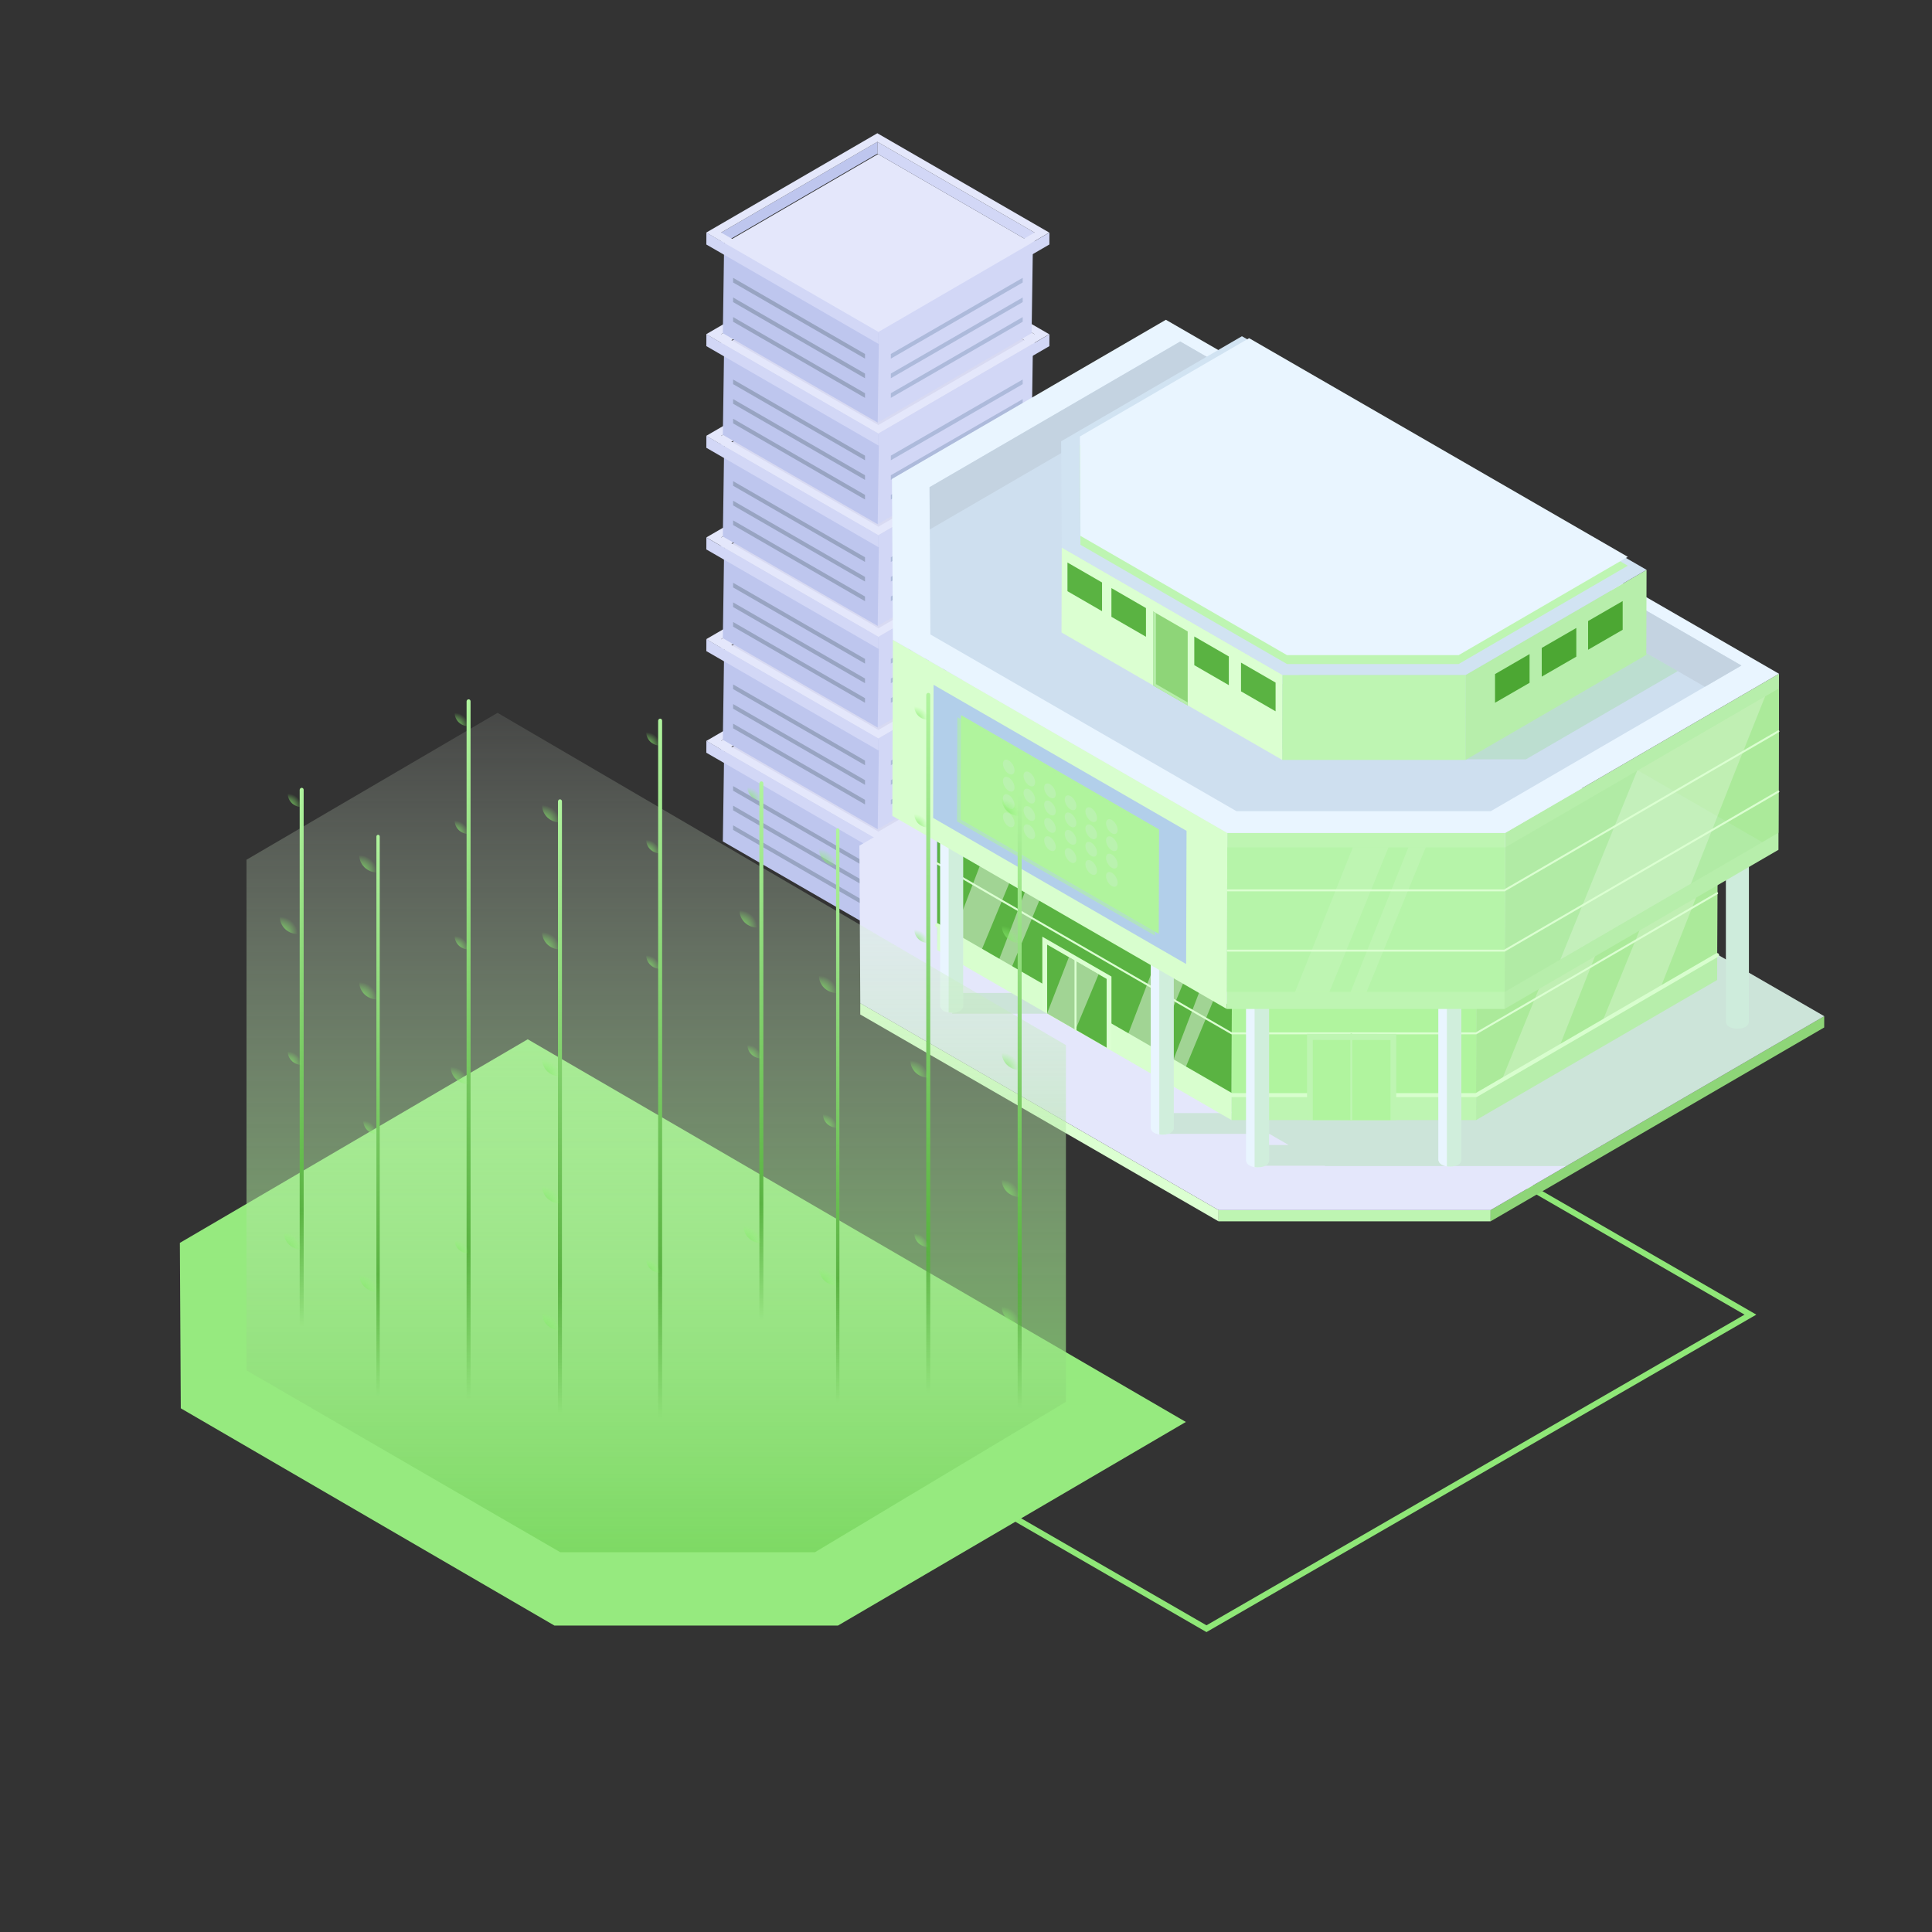 <svg width="290" height="290" viewBox="0 0 290 290" fill="none" xmlns="http://www.w3.org/2000/svg">
<rect x="0" y="0" width="290" height="290" fill="#333333" stroke="none"/>
<path d="M138.892 220.106L181.095 244.473L262.746 197.332L220.542 172.966" stroke="#8FE777" stroke-width="0.882"/>
<path d="M155.046 112.843L131.942 126.265L108.697 112.843L131.795 99.414L155.046 112.843Z" fill="#D8DAF2"/>
<path d="M155.044 112.843L154.848 126.302L131.75 139.725L131.94 126.265L155.044 112.843Z" fill="#D2D7F6"/>
<path d="M131.942 126.265L131.751 139.725L108.5 126.302L108.697 112.843L131.942 126.265Z" fill="#BEC6EE"/>
<path d="M155.298 111.199V112.987L131.69 99.362L131.697 97.568L155.298 111.199Z" fill="#E4E7FB"/>
<path d="M131.696 97.568L131.69 99.362L108.242 112.987L108.248 111.199L131.696 97.568Z" fill="#E4E7FB"/>
<path d="M131.69 96.289L157.49 111.198L131.856 126.125L106.024 111.216L131.69 96.289ZM131.85 124.829L155.297 111.204L131.696 97.573L108.242 111.198L131.85 124.829Z" fill="#E4E7FB"/>
<path d="M157.522 111.199L157.516 112.987L131.851 127.902L131.857 126.115L157.522 111.199Z" fill="#D2D7F6"/>
<path d="M131.856 126.115L131.85 127.902L106.024 112.987L106.031 111.199L131.856 126.115Z" fill="#D2D7F6"/>
<path d="M129.841 136.01L110.042 124.577V123.883L129.841 135.309V136.01Z" fill="#98A4C2"/>
<path d="M129.841 133.067L110.042 121.635V120.935L129.841 132.367V133.067Z" fill="#98A4C2"/>
<path d="M129.841 130.12L110.042 118.688V117.994L129.841 129.426V130.12Z" fill="#98A4C2"/>
<path d="M133.718 136.01L153.51 124.577V123.883L133.718 135.309V136.01Z" fill="#ADBADB"/>
<path d="M133.718 133.067L153.51 121.635V120.935L133.718 132.367V133.067Z" fill="#ADBADB"/>
<path d="M133.718 130.12L153.51 118.688V117.994L133.718 129.426V130.12Z" fill="#ADBADB"/>
<path d="M155.046 97.585L131.942 111.008L108.697 97.585L131.795 84.163L155.046 97.585Z" fill="#D8DAF2"/>
<path d="M155.044 97.585L154.848 111.044L131.75 124.473L131.94 111.008L155.044 97.585Z" fill="#D2D7F6"/>
<path d="M131.942 111.008L131.751 124.473L108.5 111.044L108.697 97.585L131.942 111.008Z" fill="#BEC6EE"/>
<path d="M155.298 95.94V97.733L131.69 84.102L131.697 82.314L155.298 95.94Z" fill="#E4E7FB"/>
<path d="M131.697 82.314L131.691 84.102L108.243 97.727L108.249 95.94L131.697 82.314Z" fill="#E4E7FB"/>
<path d="M131.69 81.029L157.491 95.939L131.831 110.854L106 95.945L131.69 81.029ZM131.85 109.57L155.298 95.945L131.696 82.313L108.242 95.939L131.85 109.57Z" fill="#E4E7FB"/>
<path d="M157.522 95.939L157.516 97.727L131.851 112.642L131.857 110.854L157.522 95.939Z" fill="#D2D7F6"/>
<path d="M131.856 110.854L131.85 112.642L106.024 97.733L106.031 95.939L131.856 110.854Z" fill="#D2D7F6"/>
<path d="M129.841 120.751L110.042 109.325V108.625L129.841 120.057V120.751Z" fill="#98A4C2"/>
<path d="M129.841 117.809L110.042 106.377V105.683L129.841 117.109V117.809Z" fill="#98A4C2"/>
<path d="M129.841 114.861L110.042 103.435V102.734L129.841 114.166V114.861Z" fill="#98A4C2"/>
<path d="M133.718 120.751L153.51 109.325V108.625L133.718 120.057V120.751Z" fill="#ADBADB"/>
<path d="M133.718 117.809L153.51 106.377V105.683L133.718 117.109V117.809Z" fill="#ADBADB"/>
<path d="M133.718 114.861L153.51 103.435V102.734L133.718 114.166V114.861Z" fill="#ADBADB"/>
<path d="M155.046 82.328L131.942 95.75L108.697 82.328L131.795 68.905L155.046 82.328Z" fill="#D8DAF2"/>
<path d="M155.044 82.327L154.848 95.787L131.75 109.215L131.94 95.75L155.044 82.327Z" fill="#D2D7F6"/>
<path d="M131.942 95.75L131.751 109.215L108.5 95.793L108.697 82.327L131.942 95.75Z" fill="#BEC6EE"/>
<path d="M155.298 80.68V82.474L131.69 68.843L131.697 67.055L155.298 80.68Z" fill="#E4E7FB"/>
<path d="M131.696 67.055L131.69 68.843L108.242 82.474L108.248 80.68L131.696 67.055Z" fill="#E4E7FB"/>
<path d="M131.69 65.771L157.49 80.686L131.856 95.595L106.024 80.668L131.69 65.771ZM131.85 94.311L155.297 80.668L131.696 67.036L108.242 80.668L131.85 94.293" fill="#E4E7FB"/>
<path d="M157.522 80.679L157.516 82.467L131.851 97.382L131.857 95.595L157.522 80.679Z" fill="#D2D7F6"/>
<path d="M131.856 95.595L131.85 97.382L106.024 82.473L106.031 80.679L131.856 95.595Z" fill="#D2D7F6"/>
<path d="M129.841 105.492L110.042 94.066V93.365L129.841 104.797V105.492Z" fill="#98A4C2"/>
<path d="M129.841 102.55L110.042 91.118V90.423L129.841 101.849V102.55Z" fill="#98A4C2"/>
<path d="M129.841 99.607L110.042 88.175V87.475L129.841 98.907V99.607Z" fill="#98A4C2"/>
<path d="M133.718 105.492L153.51 94.066V93.365L133.718 104.797V105.492Z" fill="#ADBADB"/>
<path d="M133.718 102.55L153.51 91.118V90.423L133.718 101.849V102.55Z" fill="#ADBADB"/>
<path d="M133.718 99.607L153.51 88.175V87.475L133.718 98.907V99.607Z" fill="#ADBADB"/>
<path d="M155.045 67.072L131.941 80.488L108.696 67.072L131.794 53.644L155.045 67.072Z" fill="#D8DAF2"/>
<path d="M155.044 67.073L154.848 80.532L131.75 93.954L131.94 80.489L155.044 67.073Z" fill="#D2D7F6"/>
<path d="M131.942 80.489L131.751 93.954L108.5 80.532L108.697 67.073L131.942 80.489Z" fill="#BEC6EE"/>
<path d="M155.298 65.421V67.215L131.69 53.59L131.697 51.796L155.298 65.421Z" fill="#E4E7FB"/>
<path d="M131.697 51.796L131.691 53.59L108.243 67.215L108.249 65.421L131.697 51.796Z" fill="#E4E7FB"/>
<path d="M131.69 50.512L157.491 65.427L131.831 80.342L106 65.427L131.69 50.512ZM131.85 79.058L155.298 65.427L131.696 51.796L108.242 65.421L131.85 79.052" fill="#E4E7FB"/>
<path d="M157.522 65.421L157.516 67.215L131.851 82.13L131.857 80.337L157.522 65.421Z" fill="#D2D7F6"/>
<path d="M131.856 80.337L131.85 82.13L106.024 67.215L106.031 65.421L131.856 80.337Z" fill="#D2D7F6"/>
<path d="M129.841 90.239L110.042 78.807V78.113L129.841 89.539V90.239Z" fill="#98A4C2"/>
<path d="M129.841 87.291L110.042 75.865V75.164L129.841 86.596V87.291Z" fill="#98A4C2"/>
<path d="M129.841 84.347L110.042 72.915V72.221L129.841 83.647V84.347Z" fill="#98A4C2"/>
<path d="M133.718 90.239L153.51 78.807V78.113L133.718 89.539V90.239Z" fill="#ADBADB"/>
<path d="M133.718 87.291L153.51 75.865V75.164L133.718 86.596V87.291Z" fill="#ADBADB"/>
<path d="M133.718 84.347L153.51 72.915V72.221L133.718 83.647V84.347Z" fill="#ADBADB"/>
<path d="M155.045 51.813L131.941 65.236L108.696 51.813L131.794 38.391L155.045 51.813Z" fill="#D8DAF2"/>
<path d="M155.044 51.813L154.848 65.272L131.75 78.695L131.94 65.235L155.044 51.813Z" fill="#D2D7F6"/>
<path d="M131.942 65.235L131.751 78.695L108.5 65.272L108.697 51.813L131.942 65.235Z" fill="#BEC6EE"/>
<path d="M155.298 50.168V51.956L131.69 38.331L131.697 36.537L155.298 50.168Z" fill="#E4E7FB"/>
<path d="M131.697 36.537L131.691 38.331L108.243 51.956L108.249 50.168L131.697 36.537Z" fill="#E4E7FB"/>
<path d="M131.69 35.259L157.491 50.168L131.831 65.083L106 50.168L131.69 35.259ZM131.85 63.799L155.298 50.168L131.696 36.543L108.242 50.168L131.85 63.799Z" fill="#E4E7FB"/>
<path d="M157.522 50.168L157.516 51.955L131.851 66.871L131.857 65.077L157.522 50.168Z" fill="#D2D7F6"/>
<path d="M131.856 65.077L131.85 66.871L106.024 51.955L106.031 50.168L131.856 65.077Z" fill="#D2D7F6"/>
<path d="M129.841 74.98L110.042 63.547V62.853L129.841 74.285V74.98Z" fill="#98A4C2"/>
<path d="M129.841 72.031L110.042 60.605V59.905L129.841 71.337V72.031Z" fill="#98A4C2"/>
<path d="M129.841 69.089L110.042 57.663V56.963L129.841 68.395V69.089Z" fill="#98A4C2"/>
<path d="M133.718 74.98L153.51 63.547V62.853L133.718 74.285V74.98Z" fill="#ADBADB"/>
<path d="M133.718 72.031L153.51 60.605V59.905L133.718 71.337V72.031Z" fill="#ADBADB"/>
<path d="M133.718 69.089L153.51 57.663V56.963L133.718 68.395V69.089Z" fill="#ADBADB"/>
<path d="M155.046 36.557L131.942 49.979L108.697 36.557L131.795 23.134L155.046 36.557Z" fill="#E4E7FB"/>
<path d="M155.044 36.556L154.848 50.016L131.75 63.438L131.94 49.979L155.044 36.556Z" fill="#D2D7F6"/>
<path d="M131.942 49.979L131.751 63.438L108.5 50.016L108.697 36.556L131.942 49.979Z" fill="#BEC6EE"/>
<path d="M155.299 34.909V36.702L131.691 23.071L131.698 21.283L155.299 34.909Z" fill="#D2D7F6"/>
<path d="M131.697 21.283L131.691 23.071L108.243 36.696L108.249 34.909L131.697 21.283Z" fill="#BEC6EE"/>
<path d="M131.691 20L157.492 34.909L131.832 49.824L106.001 34.915L131.691 20ZM131.851 48.54L155.299 34.909L131.697 21.284L108.243 34.909L131.851 48.54Z" fill="#E4E7FB"/>
<path d="M157.522 34.909L157.516 36.697L131.851 51.612L131.857 49.824L157.522 34.909Z" fill="#D2D7F6"/>
<path d="M131.857 49.824L131.851 51.612L106.025 36.703L106.032 34.909L131.857 49.824Z" fill="#D2D7F6"/>
<path d="M129.841 59.72L110.042 48.294V47.594L129.841 59.026V59.72Z" fill="#98A4C2"/>
<path d="M129.841 56.778L110.042 45.346V44.652L129.841 56.078V56.778Z" fill="#98A4C2"/>
<path d="M129.841 53.829L110.042 42.403V41.703L129.841 53.135V53.829Z" fill="#98A4C2"/>
<path d="M133.718 59.72L153.51 48.294V47.594L133.718 59.026V59.72Z" fill="#ADBADB"/>
<path d="M133.718 56.778L153.51 45.346V44.652L133.718 56.078V56.778Z" fill="#ADBADB"/>
<path d="M133.718 53.829L153.51 42.403V41.703L133.718 53.135V53.829Z" fill="#ADBADB"/>
<path d="M273.822 152.537L273.817 154.228L223.74 183.328L223.745 181.639L273.822 152.537Z" fill="#8ED578"/>
<path d="M182.917 181.639L182.912 183.328L129.127 152.277L129.132 150.586L182.917 181.639Z" fill="#DBFFD1"/>
<path d="M223.744 181.638L223.74 183.327C207.793 183.327 198.859 183.327 182.912 183.327L182.917 181.638C198.864 181.638 207.798 181.638 223.744 181.638Z" fill="#BEF5B2"/>
<path d="M273.821 152.536L223.744 181.638C207.798 181.638 198.864 181.638 182.917 181.638L129.132 150.586C129.081 141.348 129.051 136.174 129 126.937L179.077 97.835L273.821 152.536Z" fill="#E4E7FB"/>
<g style="mix-blend-mode:multiply" opacity="0.239">
<path d="M235.11 175.032C222.17 175.037 213.28 175.037 198.907 175.032L198.817 174.981H188.013V171.862H193.417L190.525 170.192H173.54V167.076H185.126L159.29 152.158H142.925V149.041H153.89L147.921 145.595C147.865 137.008 147.84 131.797 147.799 123.907L185.859 101.754L273.821 152.537L235.11 175.032Z" fill="#83D96B"/>
</g>
<path d="M140.722 125.598L140.673 142.615C140.62 134.317 140.6 129.665 140.554 121.359L140.603 104.342C140.649 112.645 140.669 117.297 140.722 125.598Z" fill="#B1C5DF"/>
<path d="M257.798 130.083L257.749 147.103L221.563 168.132L221.612 151.112L257.798 130.083Z" fill="#B7EEAB"/>
<path d="M184.916 151.114L184.867 168.132L140.674 142.615L140.723 125.598L184.916 151.114Z" fill="#D8FECE"/>
<path d="M221.612 151.112L221.563 168.131C207.234 168.134 199.195 168.134 184.866 168.131L184.915 151.114C199.244 151.116 207.281 151.116 221.612 151.112Z" fill="#BEF5B2"/>
<path d="M257.798 126.336L257.749 143.354L221.563 164.382L221.612 147.365L257.798 126.336Z" fill="#ABEA9A"/>
<g style="mix-blend-mode:overlay" opacity="0.251">
<path d="M249.237 148.301L240.514 153.371L249.572 131.118L257.797 126.336L257.795 126.566L249.237 148.301Z" fill="white"/>
</g>
<g style="mix-blend-mode:overlay" opacity="0.251">
<path d="M234.464 139.895L242.741 135.084L234.066 157.117L225.408 162.148L234.464 139.895Z" fill="white"/>
</g>
<path d="M184.916 147.365L184.867 164.384L140.674 138.868L140.723 121.851L184.916 147.365Z" fill="#5AB342"/>
<g style="mix-blend-mode:overlay" opacity="0.431">
<path d="M148.468 126.322L152.995 128.937L147.3 142.694L143.13 140.286L148.468 126.322Z" fill="white"/>
</g>
<g style="mix-blend-mode:overlay" opacity="0.431">
<path d="M151.816 145.302L149.902 144.198L155.241 130.233L157.514 131.546L151.816 145.302Z" fill="white"/>
</g>
<g style="mix-blend-mode:overlay" opacity="0.431">
<path d="M177.907 160.367L176.05 159.294L181.386 145.327L183.605 146.61L177.907 160.367Z" fill="white"/>
</g>
<g style="mix-blend-mode:overlay" opacity="0.431">
<path d="M173.388 157.757L169.274 155.383L174.613 141.419L179.086 144L173.388 157.757Z" fill="white"/>
</g>
<path d="M221.612 147.365L221.563 164.382C207.234 164.387 199.195 164.387 184.866 164.384L184.915 147.365C199.244 147.369 207.281 147.369 221.612 147.365Z" fill="#B0F49E"/>
<path d="M257.798 130.083L221.612 151.112C207.281 151.117 199.244 151.117 184.916 151.114L140.722 125.598C140.669 117.297 140.649 112.646 140.603 104.342L176.788 83.314L257.798 130.083Z" fill="#E4E7FB"/>
<path d="M221.563 164.678H184.867C184.815 164.678 184.764 164.663 184.72 164.639L140.524 139.123C140.385 139.042 140.336 138.861 140.417 138.722C140.5 138.58 140.681 138.534 140.82 138.614L184.945 164.089H221.483L257.6 143.1C257.742 143.019 257.923 143.065 258.003 143.207C258.084 143.346 258.038 143.527 257.898 143.61L221.713 164.639C221.666 164.663 221.615 164.678 221.563 164.678Z" fill="#D8FECE"/>
<path d="M184.867 155.255C184.843 155.255 184.816 155.25 184.794 155.236L140.6 129.722C140.53 129.68 140.505 129.59 140.547 129.519C140.586 129.448 140.676 129.426 140.747 129.465L184.906 154.962H221.525L257.676 133.953C257.744 133.911 257.835 133.936 257.876 134.007C257.918 134.078 257.894 134.166 257.823 134.207L221.637 155.236C221.615 155.248 221.59 155.255 221.564 155.255H184.867Z" fill="#DBFFD1"/>
<path d="M144.573 151.111H144.541C144.509 151.336 144.365 151.558 144.067 151.732C143.395 152.121 142.3 152.118 141.623 151.727C141.324 151.556 141.18 151.334 141.144 151.111H141.114V151.023C141.114 151.021 141.114 151.021 141.114 151.018V122.388H144.573V151.111Z" fill="#E9F5FF"/>
<g style="mix-blend-mode:multiply" opacity="0.239">
<path d="M144.067 151.732C143.615 151.993 142.977 152.062 142.397 151.971V122.388H144.573V151.111H144.541C144.509 151.336 144.365 151.558 144.067 151.732Z" fill="#83D96B"/>
</g>
<path d="M176.188 169.425H176.156C176.125 169.65 175.98 169.872 175.682 170.046C175.01 170.434 173.915 170.432 173.238 170.041C172.94 169.87 172.795 169.647 172.759 169.425H172.729V169.337C172.729 169.334 172.729 169.334 172.729 169.332V140.702H176.188V169.425Z" fill="#E9F5FF"/>
<g style="mix-blend-mode:multiply" opacity="0.239">
<path d="M175.682 170.045C175.23 170.304 174.592 170.375 174.013 170.282V140.701H176.188V169.424H176.156C176.125 169.649 175.98 169.872 175.682 170.045Z" fill="#83D96B"/>
</g>
<path d="M190.492 174.322H190.463C190.428 174.547 190.287 174.77 189.986 174.943C189.314 175.329 188.221 175.329 187.544 174.938C187.246 174.765 187.102 174.545 187.065 174.322H187.033V174.234C187.033 174.232 187.033 174.232 187.033 174.229V145.599H190.492V174.322Z" fill="#E9F5FF"/>
<g style="mix-blend-mode:multiply" opacity="0.239">
<path d="M189.985 174.943C189.533 175.203 188.895 175.273 188.318 175.181V145.599H190.491V174.323H190.462C190.428 174.547 190.286 174.77 189.985 174.943Z" fill="#83D96B"/>
</g>
<path d="M219.351 174.211H219.322C219.288 174.438 219.146 174.658 218.845 174.831C218.173 175.22 217.081 175.218 216.403 174.826C216.105 174.655 215.961 174.435 215.924 174.211H215.893V174.123C215.893 174.12 215.893 174.12 215.893 174.118V145.487H219.351V174.211Z" fill="#E9F5FF"/>
<g style="mix-blend-mode:multiply" opacity="0.239">
<path d="M218.846 174.831C218.394 175.092 217.756 175.161 217.179 175.07V145.487H219.352V174.21H219.322C219.288 174.437 219.146 174.657 218.846 174.831Z" fill="#83D96B"/>
</g>
<path d="M262.518 153.504H262.487C262.455 153.729 262.311 153.951 262.012 154.125C261.34 154.513 260.245 154.511 259.568 154.12C259.27 153.949 259.126 153.729 259.089 153.504H259.06V153.416C259.06 153.414 259.06 153.414 259.06 153.411V124.781H262.518V153.504Z" fill="#CEECDC"/>
<path d="M267.033 101.135L266.953 127.558L225.842 151.451L225.922 125.028L267.033 101.135Z" fill="#B7EEAB"/>
<path d="M267.033 103.323L266.95 125.001L264.523 126.416L225.844 148.894V148.882L225.915 127.204H225.927L245.838 115.635L267.033 103.323Z" fill="#ABEA9A"/>
<g style="mix-blend-mode:overlay" opacity="0.251">
<path d="M264.953 104.53L260.218 116.38L253.816 132.637L234.218 144.028L245.738 115.693L245.838 115.635L264.953 104.53Z" fill="white"/>
</g>
<path d="M184.229 125.028L184.148 151.451L133.944 122.464L134.025 96.041L184.229 125.028Z" fill="#D8FECE"/>
<path d="M178.104 124.715L178.043 144.7L140.07 122.777L140.131 102.792L178.104 124.715Z" fill="#B2CFEA"/>
<path d="M173.966 124.505L173.919 140.141L144.206 122.987L144.255 107.351L173.966 124.505Z" fill="#B0F49E"/>
<path d="M225.922 125.027L225.841 151.45C209.564 151.45 200.437 151.45 184.148 151.45L184.229 125.027C200.518 125.027 209.645 125.027 225.922 125.027Z" fill="#BEF5B2"/>
<path d="M225.914 127.203L225.843 148.882H184.16L184.219 127.203H225.914Z" fill="#B0F49E"/>
<path opacity="0.11" d="M225.843 148.895V148.882H184.16L184.219 127.204H225.926L245.838 115.635L264.522 126.417L225.843 148.895Z" fill="#E9F5FF"/>
<g style="mix-blend-mode:overlay" opacity="0.251">
<g style="mix-blend-mode:overlay" opacity="0.431">
<path d="M205.128 148.882H202.735L211.403 127.204H213.999L205.128 148.882Z" fill="white"/>
</g>
<g style="mix-blend-mode:overlay" opacity="0.431">
<path d="M203.065 127.205H208.411L199.543 148.883H194.397L203.065 127.205Z" fill="white"/>
</g>
</g>
<path d="M267.033 101.135L225.922 125.028C209.645 125.028 200.518 125.028 184.229 125.028L134.026 96.041C133.972 86.606 133.942 81.321 133.889 71.893L175.002 48L267.033 101.135Z" fill="#E9F5FF"/>
<path d="M261.393 99.898L223.763 121.764C208.867 121.764 200.513 121.764 185.605 121.764L139.654 95.234C139.605 86.598 139.578 81.761 139.529 73.132L177.157 51.263L261.393 99.898Z" fill="#CEDFEF"/>
<path d="M139.564 79.473C139.554 77.534 139.542 75.476 139.529 73.132L177.157 51.263L261.393 99.898L255.901 103.087L177.157 57.626L139.564 79.473Z" fill="#C4D3E1"/>
<g style="mix-blend-mode:multiply" opacity="0.239">
<path d="M226.897 86.344L251.832 100.739L229.06 113.972C215.854 113.977 208.445 113.972 195.228 113.972L183.848 107.402C185.791 106.302 187.798 105.3 189.707 104.222C194.326 101.606 199.068 99.209 203.859 96.921C211.486 93.278 219.249 89.932 226.897 86.344Z" fill="#83D96B"/>
</g>
<path d="M247.153 85.535L247.116 98.299L219.981 114.068L220.018 101.303L247.153 85.535Z" fill="#B7EEAB"/>
<path d="M192.503 101.303L192.466 114.068L159.336 94.938L159.373 82.177L192.503 101.303Z" fill="#DBFFD1"/>
<path d="M178.277 105.886L173.088 102.89V91.783L178.277 94.779V105.886Z" fill="#8ED578"/>
<path d="M178.277 105.437V105.886L173.088 102.89V91.783L173.506 92.022V102.679L178.277 105.437Z" fill="#B7EEAB"/>
<path d="M184.453 102.845L179.267 99.846V95.539L184.453 98.536V102.845Z" fill="#5AB342"/>
<path d="M191.47 106.768L186.28 103.772V99.462L191.47 102.459V106.768Z" fill="#5AB342"/>
<path d="M231.421 97.255L236.61 94.258V98.568L231.421 101.564V97.255Z" fill="#4CA733"/>
<path d="M224.408 101.181L229.595 98.181V102.491L224.408 105.487V101.181Z" fill="#4CA733"/>
<path d="M238.38 93.22L243.567 90.223V94.532L238.38 97.529V93.22Z" fill="#4CA733"/>
<path d="M172.015 95.581L166.828 92.584V88.275L172.015 91.272V95.581Z" fill="#5AB342"/>
<path d="M165.42 91.741L160.23 88.742V84.435L165.42 87.432V91.741Z" fill="#5AB342"/>
<path d="M220.019 101.303L219.982 114.067C209.242 114.07 203.217 114.067 192.467 114.067L192.503 101.303C203.254 101.303 209.279 101.308 220.019 101.303Z" fill="#BEF5B2"/>
<path d="M247.153 85.535L220.019 101.304C209.278 101.308 203.253 101.304 192.503 101.304L159.373 82.177C159.338 75.951 159.319 72.463 159.282 66.237L186.419 50.469L247.153 85.535Z" fill="#D1E3F2"/>
<path d="M244.34 84.916L218.943 99.675C208.89 99.68 203.251 99.675 193.19 99.675L162.181 81.773C162.147 75.945 162.13 72.682 162.096 66.855L187.495 52.096L244.34 84.916Z" fill="#BEF5B2"/>
<path d="M244.34 83.582L218.943 98.341C208.89 98.343 203.251 98.341 193.19 98.341L162.181 80.436C162.147 74.609 162.13 71.346 162.096 65.518L187.495 50.76L244.34 83.582Z" fill="#E9F5FF"/>
<path d="M166.833 157.689L156.457 151.705V140.598L166.833 146.582V157.689Z" fill="#DBFFD1"/>
<path d="M166.11 157.251L157.181 152.101V141.788L166.11 146.939V157.251Z" fill="#5AB342"/>
<g style="mix-blend-mode:overlay" opacity="0.431">
<path d="M160.446 143.671L164.905 146.242L161.436 154.555L157.181 152.101L160.446 143.671Z" fill="white"/>
</g>
<path d="M161.436 154.702C161.355 154.702 161.289 154.636 161.289 154.555V143.91C161.289 143.829 161.355 143.763 161.436 143.763C161.519 143.763 161.585 143.829 161.585 143.91V154.555C161.585 154.636 161.519 154.702 161.436 154.702Z" fill="#DBFFD1"/>
<path d="M209.581 168.133L196.191 168.121V155.181L209.581 155.191V168.133Z" fill="#BEF5B2"/>
<path d="M208.719 168.133L197.055 168.123V156.1L208.719 156.11V168.133Z" fill="#B0F49E"/>
<path d="M202.83 168.197C202.75 168.197 202.684 168.131 202.684 168.048V155.232C202.684 155.151 202.75 155.085 202.83 155.085C202.913 155.085 202.979 155.151 202.979 155.232V168.048C202.979 168.131 202.913 168.197 202.83 168.197Z" fill="#BEF5B2"/>
<path fill-rule="evenodd" clip-rule="evenodd" d="M152.282 115.642C152.282 116.192 151.894 116.412 151.415 116.135C150.936 115.859 150.547 115.189 150.547 114.64C150.547 114.09 150.936 113.867 151.415 114.143C151.894 114.422 152.282 115.092 152.282 115.642ZM155.377 117.428C155.377 117.978 154.988 118.198 154.509 117.922C154.03 117.646 153.641 116.976 153.641 116.426C153.641 115.876 154.03 115.654 154.509 115.93C154.988 116.209 155.377 116.879 155.377 117.428ZM158.471 119.215C158.471 119.765 158.083 119.985 157.604 119.709C157.125 119.433 156.736 118.763 156.736 118.213C156.736 117.663 157.125 117.441 157.604 117.717C158.083 117.996 158.471 118.665 158.471 119.215ZM161.566 121.002C161.566 121.552 161.177 121.772 160.698 121.496C160.219 121.22 159.83 120.55 159.83 120C159.83 119.45 160.219 119.228 160.698 119.504C161.177 119.782 161.566 120.452 161.566 121.002ZM164.663 122.789C164.663 123.339 164.274 123.559 163.795 123.283C163.316 123.006 162.927 122.337 162.927 121.787C162.927 121.237 163.316 121.014 163.795 121.291C164.274 121.569 164.663 122.239 164.663 122.789ZM167.757 124.576C167.757 125.126 167.369 125.346 166.89 125.069C166.411 124.793 166.022 124.123 166.022 123.574C166.022 123.024 166.411 122.801 166.89 123.077C167.369 123.356 167.757 124.026 167.757 124.576ZM152.282 118.213C152.282 118.763 151.894 118.986 151.415 118.707C150.936 118.431 150.547 117.761 150.547 117.211C150.547 116.661 150.936 116.441 151.415 116.717C151.894 116.993 152.282 117.663 152.282 118.213ZM155.377 120C155.377 120.55 154.988 120.772 154.509 120.494C154.03 120.217 153.641 119.548 153.641 118.998C153.641 118.448 154.03 118.225 154.509 118.504C154.988 118.78 155.377 119.45 155.377 120ZM158.471 121.787C158.471 122.337 158.083 122.559 157.604 122.28C157.125 122.004 156.736 121.335 156.736 120.785C156.736 120.235 157.125 120.015 157.604 120.291C158.083 120.567 158.471 121.237 158.471 121.787ZM161.566 123.574C161.566 124.123 161.177 124.343 160.698 124.067C160.219 123.791 159.83 123.121 159.83 122.571C159.83 122.021 160.219 121.799 160.698 122.078C161.177 122.354 161.566 123.024 161.566 123.574ZM164.663 125.36C164.663 125.91 164.274 126.13 163.795 125.854C163.316 125.578 162.927 124.908 162.927 124.358C162.927 123.808 163.316 123.586 163.795 123.864C164.274 124.141 164.663 124.81 164.663 125.36ZM167.757 127.147C167.757 127.697 167.369 127.917 166.89 127.641C166.411 127.365 166.022 126.695 166.022 126.145C166.022 125.595 166.411 125.373 166.89 125.651C167.369 125.927 167.757 126.597 167.757 127.147ZM152.282 120.826C152.282 121.376 151.894 121.599 151.415 121.322C150.936 121.044 150.547 120.374 150.547 119.824C150.547 119.274 150.936 119.054 151.415 119.33C151.894 119.606 152.282 120.276 152.282 120.826ZM155.377 122.613C155.377 123.163 154.988 123.385 154.509 123.109C154.03 122.83 153.641 122.161 153.641 121.611C153.641 121.061 154.03 120.841 154.509 121.117C154.988 121.393 155.377 122.063 155.377 122.613ZM158.471 124.4C158.471 124.95 158.083 125.172 157.604 124.896C157.125 124.617 156.736 123.947 156.736 123.398C156.736 122.848 157.125 122.628 157.604 122.904C158.083 123.18 158.471 123.85 158.471 124.4ZM161.566 126.186C161.566 126.736 161.177 126.959 160.698 126.683C160.219 126.404 159.83 125.734 159.83 125.184C159.83 124.634 160.219 124.414 160.698 124.691C161.177 124.967 161.566 125.637 161.566 126.186ZM164.663 127.973C164.663 128.523 164.274 128.746 163.795 128.467C163.316 128.191 162.927 127.521 162.927 126.971C162.927 126.421 163.316 126.201 163.795 126.477C164.274 126.754 164.663 127.423 164.663 127.973ZM167.757 129.76C167.757 130.31 167.369 130.532 166.89 130.254C166.411 129.978 166.022 129.308 166.022 128.758C166.022 128.208 166.411 127.988 166.89 128.264C167.369 128.54 167.757 129.21 167.757 129.76ZM152.282 123.564C152.282 124.114 151.894 124.336 151.415 124.06C150.936 123.784 150.547 123.114 150.547 122.564C150.547 122.014 150.936 121.792 151.415 122.068C151.894 122.344 152.282 123.014 152.282 123.564ZM155.377 125.351C155.377 125.901 154.988 126.123 154.509 125.847C154.03 125.571 153.641 124.898 153.641 124.351C153.641 123.798 154.03 123.578 154.509 123.855C154.988 124.131 155.377 124.801 155.377 125.351ZM158.471 127.137C158.471 127.687 158.083 127.91 157.604 127.634C157.125 127.357 156.736 126.685 156.736 126.135C156.736 125.585 157.125 125.365 157.604 125.641C158.083 125.918 158.471 126.587 158.471 127.137ZM161.566 128.924C161.566 129.474 161.177 129.697 160.698 129.42C160.219 129.144 159.83 128.472 159.83 127.922C159.83 127.372 160.219 127.152 160.698 127.428C161.177 127.704 161.566 128.374 161.566 128.924ZM164.663 130.711C164.663 131.261 164.274 131.483 163.795 131.207C163.316 130.928 162.927 130.259 162.927 129.709C162.927 129.159 163.316 128.939 163.795 129.215C164.274 129.491 164.663 130.161 164.663 130.711ZM167.757 132.498C167.757 133.048 167.369 133.27 166.89 132.994C166.411 132.715 166.022 132.046 166.022 131.496C166.022 130.946 166.411 130.726 166.89 131.002C167.369 131.278 167.757 131.948 167.757 132.498Z" fill="#E4E7FB"/>
<path opacity="0.561" d="M173.966 124.505L173.919 140.141L144.206 122.987L144.255 107.351L173.966 124.505Z" fill="#B0F49E"/>
<path opacity="0.561" d="M173.411 124.81L173.362 140.446L143.651 123.292L143.698 107.656L173.411 124.81Z" fill="#B0F49E"/>
<path d="M225.822 133.798H184.283C184.2 133.798 184.137 133.732 184.137 133.652C184.137 133.569 184.2 133.503 184.283 133.503H225.783L266.865 109.646C266.936 109.605 267.024 109.629 267.068 109.697C267.107 109.768 267.082 109.859 267.014 109.9L225.896 133.779C225.874 133.791 225.849 133.798 225.822 133.798Z" fill="#DBFFD1"/>
<path d="M225.822 142.842H184.283C184.2 142.842 184.137 142.776 184.137 142.695C184.137 142.615 184.2 142.549 184.283 142.549H225.783L266.865 118.69C266.936 118.648 267.024 118.673 267.068 118.743C267.107 118.814 267.082 118.902 267.014 118.944L225.896 142.822C225.874 142.835 225.849 142.842 225.822 142.842Z" fill="#DBFFD1"/>
<path d="M178 213.441L125.787 244C109.16 244 99.844 244 83.217 244L27.138 211.392C27.084 201.693 27.053 196.259 27 186.559L79.213 156L178 213.441Z" fill="#96EA7F"/>
<path d="M122.315 233L160 210.425V156.875L74.685 107L37 129.05V205.7L84.106 233H122.315Z" fill="url(#paint0_linear_871_38727)"/>
<rect width="0.5" height="84.247" rx="0.25" transform="matrix(-1 0 0 1 57 125.304)" fill="url(#paint1_linear_871_38727)"/>
<rect width="0.596" height="105.127" rx="0.298" transform="matrix(-1 0 0 1 70.633 104.968)" fill="url(#paint2_linear_871_38727)"/>
<rect width="0.596" height="105.127" rx="0.298" transform="matrix(-1 0 0 1 99.387 107.873)" fill="url(#paint3_linear_871_38727)"/>
<rect width="0.596" height="92.419" rx="0.298" transform="matrix(-1 0 0 1 84.351 119.984)" fill="url(#paint4_linear_871_38727)"/>
<rect width="0.596" height="80.867" rx="0.298" transform="matrix(-1 0 0 1 45.58 118.253)" fill="url(#paint5_linear_871_38727)"/>
<ellipse rx="2.684" ry="2.599" transform="matrix(-1 0 0 1 84.052 139.913)" fill="url(#paint6_radial_871_38727)"/>
<ellipse rx="2.684" ry="2.599" transform="matrix(-1 0 0 1 56.614 128.36)" fill="url(#paint7_radial_871_38727)"/>
<ellipse rx="2.684" ry="2.599" transform="matrix(-1 0 0 1 70.333 160.129)" fill="url(#paint8_radial_871_38727)"/>
<ellipse rx="2.684" ry="2.599" transform="matrix(-1 0 0 1 45.281 184.968)" fill="url(#paint9_radial_871_38727)"/>
<ellipse rx="2.684" ry="2.599" transform="matrix(-1 0 0 1 84.052 158.974)" fill="url(#paint10_radial_871_38727)"/>
<ellipse rx="2.684" ry="2.599" transform="matrix(-1 0 0 1 44.684 137.602)" fill="url(#paint11_radial_871_38727)"/>
<ellipse rx="2.684" ry="2.599" transform="matrix(-1 0 0 1 56.614 147.422)" fill="url(#paint12_radial_871_38727)"/>
<ellipse rx="2.684" ry="2.599" transform="matrix(-1 0 0 1 56.614 191.321)" fill="url(#paint13_radial_871_38727)"/>
<ellipse rx="2.684" ry="2.599" transform="matrix(-1 0 0 1 84.052 178.035)" fill="url(#paint14_radial_871_38727)"/>
<ellipse rx="2.684" ry="2.599" transform="matrix(-1 0 0 1 84.052 197.097)" fill="url(#paint15_radial_871_38727)"/>
<ellipse rx="2.684" ry="2.599" transform="matrix(-1 0 0 1 84.052 120.852)" fill="url(#paint16_radial_871_38727)"/>
<ellipse rx="2.088" ry="2.022" transform="matrix(-1 0 0 1 70.333 123.162)" fill="url(#paint17_radial_871_38727)"/>
<ellipse rx="2.088" ry="2.022" transform="matrix(-1 0 0 1 99.087 126.067)" fill="url(#paint18_radial_871_38727)"/>
<ellipse rx="2.088" ry="2.022" transform="matrix(-1 0 0 1 70.333 106.99)" fill="url(#paint19_radial_871_38727)"/>
<ellipse rx="2.088" ry="2.022" transform="matrix(-1 0 0 1 99.087 109.895)" fill="url(#paint20_radial_871_38727)"/>
<ellipse rx="2.088" ry="2.022" transform="matrix(-1 0 0 1 45.28 119.119)" fill="url(#paint21_radial_871_38727)"/>
<ellipse rx="2.088" ry="2.022" transform="matrix(-1 0 0 1 70.333 140.49)" fill="url(#paint22_radial_871_38727)"/>
<ellipse rx="2.088" ry="2.022" transform="matrix(-1 0 0 1 99.087 143.395)" fill="url(#paint23_radial_871_38727)"/>
<ellipse rx="2.088" ry="2.022" transform="matrix(-1 0 0 1 70.333 186.123)" fill="url(#paint24_radial_871_38727)"/>
<ellipse rx="2.088" ry="2.022" transform="matrix(-1 0 0 1 99.087 189.028)" fill="url(#paint25_radial_871_38727)"/>
<ellipse rx="2.088" ry="2.022" transform="matrix(-1 0 0 1 56.614 168.216)" fill="url(#paint26_radial_871_38727)"/>
<ellipse rx="2.088" ry="2.022" transform="matrix(-1 0 0 1 45.28 157.819)" fill="url(#paint27_radial_871_38727)"/>
<rect width="0.5" height="86.184" rx="0.25" transform="matrix(-1 0 0 1 126 124.336)" fill="url(#paint28_linear_871_38727)"/>
<rect width="0.596" height="105.127" rx="0.298" transform="matrix(-1 0 0 1 139.632 104)" fill="url(#paint29_linear_871_38727)"/>
<rect width="0.596" height="92.419" rx="0.298" transform="matrix(-1 0 0 1 153.351 119.016)" fill="url(#paint30_linear_871_38727)"/>
<rect width="0.596" height="80.867" rx="0.298" transform="matrix(-1 0 0 1 114.58 117.284)" fill="url(#paint31_linear_871_38727)"/>
<ellipse rx="2.684" ry="2.599" transform="matrix(-1 0 0 1 153.052 138.945)" fill="url(#paint32_radial_871_38727)"/>
<ellipse rx="2.684" ry="2.599" transform="matrix(-1 0 0 1 125.614 127.392)" fill="url(#paint33_radial_871_38727)"/>
<ellipse rx="2.684" ry="2.599" transform="matrix(-1 0 0 1 139.333 159.161)" fill="url(#paint34_radial_871_38727)"/>
<ellipse rx="2.684" ry="2.599" transform="matrix(-1 0 0 1 114.281 183.999)" fill="url(#paint35_radial_871_38727)"/>
<ellipse rx="2.684" ry="2.599" transform="matrix(-1 0 0 1 153.052 158.006)" fill="url(#paint36_radial_871_38727)"/>
<ellipse rx="2.684" ry="2.599" transform="matrix(-1 0 0 1 113.684 136.634)" fill="url(#paint37_radial_871_38727)"/>
<ellipse rx="2.684" ry="2.599" transform="matrix(-1 0 0 1 125.614 146.453)" fill="url(#paint38_radial_871_38727)"/>
<ellipse rx="2.684" ry="2.599" transform="matrix(-1 0 0 1 125.614 190.353)" fill="url(#paint39_radial_871_38727)"/>
<ellipse rx="2.684" ry="2.599" transform="matrix(-1 0 0 1 153.052 177.067)" fill="url(#paint40_radial_871_38727)"/>
<ellipse rx="2.684" ry="2.599" transform="matrix(-1 0 0 1 153.052 196.128)" fill="url(#paint41_radial_871_38727)"/>
<ellipse rx="2.684" ry="2.599" transform="matrix(-1 0 0 1 153.052 119.884)" fill="url(#paint42_radial_871_38727)"/>
<ellipse rx="2.088" ry="2.022" transform="matrix(-1 0 0 1 139.333 122.194)" fill="url(#paint43_radial_871_38727)"/>
<ellipse rx="2.088" ry="2.022" transform="matrix(-1 0 0 1 139.332 106.022)" fill="url(#paint44_radial_871_38727)"/>
<ellipse rx="2.088" ry="2.022" transform="matrix(-1 0 0 1 114.28 118.151)" fill="url(#paint45_radial_871_38727)"/>
<ellipse rx="2.088" ry="2.022" transform="matrix(-1 0 0 1 139.333 139.522)" fill="url(#paint46_radial_871_38727)"/>
<ellipse rx="2.088" ry="2.022" transform="matrix(-1 0 0 1 139.333 185.155)" fill="url(#paint47_radial_871_38727)"/>
<ellipse rx="2.088" ry="2.022" transform="matrix(-1 0 0 1 125.614 167.248)" fill="url(#paint48_radial_871_38727)"/>
<ellipse rx="2.088" ry="2.022" transform="matrix(-1 0 0 1 114.28 156.851)" fill="url(#paint49_radial_871_38727)"/>
<defs>
<linearGradient id="paint0_linear_871_38727" x1="100.5" y1="89.5" x2="100.5" y2="290.5" gradientUnits="userSpaceOnUse">
<stop stop-color="white" stop-opacity="0"/>
<stop offset="0.821" stop-color="#66D148"/>
</linearGradient>
<linearGradient id="paint1_linear_871_38727" x1="0.25" y1="0" x2="0.25" y2="84.247" gradientUnits="userSpaceOnUse">
<stop stop-color="#B0F49E"/>
<stop offset="0.785" stop-color="#5AB342"/>
<stop offset="1" stop-color="#4DAD33" stop-opacity="0"/>
</linearGradient>
<linearGradient id="paint2_linear_871_38727" x1="0.298" y1="0" x2="0.298" y2="105.127" gradientUnits="userSpaceOnUse">
<stop stop-color="#B0F49E"/>
<stop offset="0.785" stop-color="#5AB342"/>
<stop offset="1" stop-color="#4DAD33" stop-opacity="0"/>
</linearGradient>
<linearGradient id="paint3_linear_871_38727" x1="0.298" y1="0" x2="0.298" y2="105.127" gradientUnits="userSpaceOnUse">
<stop stop-color="#B0F49E"/>
<stop offset="0.785" stop-color="#5AB342"/>
<stop offset="1" stop-color="#4DAD33" stop-opacity="0"/>
</linearGradient>
<linearGradient id="paint4_linear_871_38727" x1="0.298" y1="0" x2="0.298" y2="92.419" gradientUnits="userSpaceOnUse">
<stop stop-color="#B0F49E"/>
<stop offset="0.785" stop-color="#5AB342"/>
<stop offset="1" stop-color="#4DAD33" stop-opacity="0"/>
</linearGradient>
<linearGradient id="paint5_linear_871_38727" x1="0.298" y1="0" x2="0.298" y2="80.867" gradientUnits="userSpaceOnUse">
<stop stop-color="#B0F49E"/>
<stop offset="0.785" stop-color="#5AB342"/>
<stop offset="1" stop-color="#4DAD33" stop-opacity="0"/>
</linearGradient>
<radialGradient id="paint6_radial_871_38727" cx="0" cy="0" r="1" gradientUnits="userSpaceOnUse" gradientTransform="translate(2.684 2.599) rotate(90) scale(2.599 2.684)">
<stop stop-color="#83D96B"/>
<stop offset="1" stop-color="#8FFF71" stop-opacity="0"/>
</radialGradient>
<radialGradient id="paint7_radial_871_38727" cx="0" cy="0" r="1" gradientUnits="userSpaceOnUse" gradientTransform="translate(2.684 2.599) rotate(90) scale(2.599 2.684)">
<stop stop-color="#83D96B"/>
<stop offset="1" stop-color="#8FFF71" stop-opacity="0"/>
</radialGradient>
<radialGradient id="paint8_radial_871_38727" cx="0" cy="0" r="1" gradientUnits="userSpaceOnUse" gradientTransform="translate(2.684 2.599) rotate(90) scale(2.599 2.684)">
<stop stop-color="#83D96B"/>
<stop offset="1" stop-color="#8FFF71" stop-opacity="0"/>
</radialGradient>
<radialGradient id="paint9_radial_871_38727" cx="0" cy="0" r="1" gradientUnits="userSpaceOnUse" gradientTransform="translate(2.684 2.599) rotate(90) scale(2.599 2.684)">
<stop stop-color="#83D96B"/>
<stop offset="1" stop-color="#8FFF71" stop-opacity="0"/>
</radialGradient>
<radialGradient id="paint10_radial_871_38727" cx="0" cy="0" r="1" gradientUnits="userSpaceOnUse" gradientTransform="translate(2.684 2.599) rotate(90) scale(2.599 2.684)">
<stop stop-color="#83D96B"/>
<stop offset="1" stop-color="#8FFF71" stop-opacity="0"/>
</radialGradient>
<radialGradient id="paint11_radial_871_38727" cx="0" cy="0" r="1" gradientUnits="userSpaceOnUse" gradientTransform="translate(2.684 2.599) rotate(90) scale(2.599 2.684)">
<stop stop-color="#83D96B"/>
<stop offset="1" stop-color="#8FFF71" stop-opacity="0"/>
</radialGradient>
<radialGradient id="paint12_radial_871_38727" cx="0" cy="0" r="1" gradientUnits="userSpaceOnUse" gradientTransform="translate(2.684 2.599) rotate(90) scale(2.599 2.684)">
<stop stop-color="#83D96B"/>
<stop offset="1" stop-color="#8FFF71" stop-opacity="0"/>
</radialGradient>
<radialGradient id="paint13_radial_871_38727" cx="0" cy="0" r="1" gradientUnits="userSpaceOnUse" gradientTransform="translate(2.684 2.599) rotate(90) scale(2.599 2.684)">
<stop stop-color="#83D96B"/>
<stop offset="1" stop-color="#8FFF71" stop-opacity="0"/>
</radialGradient>
<radialGradient id="paint14_radial_871_38727" cx="0" cy="0" r="1" gradientUnits="userSpaceOnUse" gradientTransform="translate(2.684 2.599) rotate(90) scale(2.599 2.684)">
<stop stop-color="#83D96B"/>
<stop offset="1" stop-color="#8FFF71" stop-opacity="0"/>
</radialGradient>
<radialGradient id="paint15_radial_871_38727" cx="0" cy="0" r="1" gradientUnits="userSpaceOnUse" gradientTransform="translate(2.684 2.599) rotate(90) scale(2.599 2.684)">
<stop stop-color="#83D96B"/>
<stop offset="1" stop-color="#8FFF71" stop-opacity="0"/>
</radialGradient>
<radialGradient id="paint16_radial_871_38727" cx="0" cy="0" r="1" gradientUnits="userSpaceOnUse" gradientTransform="translate(2.684 2.599) rotate(90) scale(2.599 2.684)">
<stop stop-color="#83D96B"/>
<stop offset="1" stop-color="#8FFF71" stop-opacity="0"/>
</radialGradient>
<radialGradient id="paint17_radial_871_38727" cx="0" cy="0" r="1" gradientUnits="userSpaceOnUse" gradientTransform="translate(2.088 2.022) rotate(90) scale(2.022 2.088)">
<stop stop-color="#83D96B"/>
<stop offset="1" stop-color="#8FFF71" stop-opacity="0"/>
</radialGradient>
<radialGradient id="paint18_radial_871_38727" cx="0" cy="0" r="1" gradientUnits="userSpaceOnUse" gradientTransform="translate(2.088 2.022) rotate(90) scale(2.022 2.088)">
<stop stop-color="#83D96B"/>
<stop offset="1" stop-color="#8FFF71" stop-opacity="0"/>
</radialGradient>
<radialGradient id="paint19_radial_871_38727" cx="0" cy="0" r="1" gradientUnits="userSpaceOnUse" gradientTransform="translate(2.088 2.022) rotate(90) scale(2.022 2.088)">
<stop stop-color="#83D96B"/>
<stop offset="1" stop-color="#8FFF71" stop-opacity="0"/>
</radialGradient>
<radialGradient id="paint20_radial_871_38727" cx="0" cy="0" r="1" gradientUnits="userSpaceOnUse" gradientTransform="translate(2.088 2.022) rotate(90) scale(2.022 2.088)">
<stop stop-color="#83D96B"/>
<stop offset="1" stop-color="#8FFF71" stop-opacity="0"/>
</radialGradient>
<radialGradient id="paint21_radial_871_38727" cx="0" cy="0" r="1" gradientUnits="userSpaceOnUse" gradientTransform="translate(2.088 2.022) rotate(90) scale(2.022 2.088)">
<stop stop-color="#83D96B"/>
<stop offset="1" stop-color="#8FFF71" stop-opacity="0"/>
</radialGradient>
<radialGradient id="paint22_radial_871_38727" cx="0" cy="0" r="1" gradientUnits="userSpaceOnUse" gradientTransform="translate(2.088 2.022) rotate(90) scale(2.022 2.088)">
<stop stop-color="#83D96B"/>
<stop offset="1" stop-color="#8FFF71" stop-opacity="0"/>
</radialGradient>
<radialGradient id="paint23_radial_871_38727" cx="0" cy="0" r="1" gradientUnits="userSpaceOnUse" gradientTransform="translate(2.088 2.022) rotate(90) scale(2.022 2.088)">
<stop stop-color="#83D96B"/>
<stop offset="1" stop-color="#8FFF71" stop-opacity="0"/>
</radialGradient>
<radialGradient id="paint24_radial_871_38727" cx="0" cy="0" r="1" gradientUnits="userSpaceOnUse" gradientTransform="translate(2.088 2.022) rotate(90) scale(2.022 2.088)">
<stop stop-color="#83D96B"/>
<stop offset="1" stop-color="#8FFF71" stop-opacity="0"/>
</radialGradient>
<radialGradient id="paint25_radial_871_38727" cx="0" cy="0" r="1" gradientUnits="userSpaceOnUse" gradientTransform="translate(2.088 2.022) rotate(90) scale(2.022 2.088)">
<stop stop-color="#83D96B"/>
<stop offset="1" stop-color="#8FFF71" stop-opacity="0"/>
</radialGradient>
<radialGradient id="paint26_radial_871_38727" cx="0" cy="0" r="1" gradientUnits="userSpaceOnUse" gradientTransform="translate(2.088 2.022) rotate(90) scale(2.022 2.088)">
<stop stop-color="#83D96B"/>
<stop offset="1" stop-color="#8FFF71" stop-opacity="0"/>
</radialGradient>
<radialGradient id="paint27_radial_871_38727" cx="0" cy="0" r="1" gradientUnits="userSpaceOnUse" gradientTransform="translate(2.088 2.022) rotate(90) scale(2.022 2.088)">
<stop stop-color="#83D96B"/>
<stop offset="1" stop-color="#8FFF71" stop-opacity="0"/>
</radialGradient>
<linearGradient id="paint28_linear_871_38727" x1="0.25" y1="0" x2="0.25" y2="86.184" gradientUnits="userSpaceOnUse">
<stop stop-color="#B0F49E"/>
<stop offset="0.785" stop-color="#5AB342"/>
<stop offset="1" stop-color="#4DAD33" stop-opacity="0"/>
</linearGradient>
<linearGradient id="paint29_linear_871_38727" x1="0.298" y1="0" x2="0.298" y2="105.127" gradientUnits="userSpaceOnUse">
<stop stop-color="#B0F49E"/>
<stop offset="0.785" stop-color="#5AB342"/>
<stop offset="1" stop-color="#4DAD33" stop-opacity="0"/>
</linearGradient>
<linearGradient id="paint30_linear_871_38727" x1="0.298" y1="0" x2="0.298" y2="92.419" gradientUnits="userSpaceOnUse">
<stop stop-color="#B0F49E"/>
<stop offset="0.785" stop-color="#5AB342"/>
<stop offset="1" stop-color="#4DAD33" stop-opacity="0"/>
</linearGradient>
<linearGradient id="paint31_linear_871_38727" x1="0.298" y1="0" x2="0.298" y2="80.867" gradientUnits="userSpaceOnUse">
<stop stop-color="#B0F49E"/>
<stop offset="0.785" stop-color="#5AB342"/>
<stop offset="1" stop-color="#4DAD33" stop-opacity="0"/>
</linearGradient>
<radialGradient id="paint32_radial_871_38727" cx="0" cy="0" r="1" gradientUnits="userSpaceOnUse" gradientTransform="translate(2.684 2.599) rotate(90) scale(2.599 2.684)">
<stop stop-color="#83D96B"/>
<stop offset="1" stop-color="#8FFF71" stop-opacity="0"/>
</radialGradient>
<radialGradient id="paint33_radial_871_38727" cx="0" cy="0" r="1" gradientUnits="userSpaceOnUse" gradientTransform="translate(2.684 2.599) rotate(90) scale(2.599 2.684)">
<stop stop-color="#83D96B"/>
<stop offset="1" stop-color="#8FFF71" stop-opacity="0"/>
</radialGradient>
<radialGradient id="paint34_radial_871_38727" cx="0" cy="0" r="1" gradientUnits="userSpaceOnUse" gradientTransform="translate(2.684 2.599) rotate(90) scale(2.599 2.684)">
<stop stop-color="#83D96B"/>
<stop offset="1" stop-color="#8FFF71" stop-opacity="0"/>
</radialGradient>
<radialGradient id="paint35_radial_871_38727" cx="0" cy="0" r="1" gradientUnits="userSpaceOnUse" gradientTransform="translate(2.684 2.599) rotate(90) scale(2.599 2.684)">
<stop stop-color="#83D96B"/>
<stop offset="1" stop-color="#8FFF71" stop-opacity="0"/>
</radialGradient>
<radialGradient id="paint36_radial_871_38727" cx="0" cy="0" r="1" gradientUnits="userSpaceOnUse" gradientTransform="translate(2.684 2.599) rotate(90) scale(2.599 2.684)">
<stop stop-color="#83D96B"/>
<stop offset="1" stop-color="#8FFF71" stop-opacity="0"/>
</radialGradient>
<radialGradient id="paint37_radial_871_38727" cx="0" cy="0" r="1" gradientUnits="userSpaceOnUse" gradientTransform="translate(2.684 2.599) rotate(90) scale(2.599 2.684)">
<stop stop-color="#83D96B"/>
<stop offset="1" stop-color="#8FFF71" stop-opacity="0"/>
</radialGradient>
<radialGradient id="paint38_radial_871_38727" cx="0" cy="0" r="1" gradientUnits="userSpaceOnUse" gradientTransform="translate(2.684 2.599) rotate(90) scale(2.599 2.684)">
<stop stop-color="#83D96B"/>
<stop offset="1" stop-color="#8FFF71" stop-opacity="0"/>
</radialGradient>
<radialGradient id="paint39_radial_871_38727" cx="0" cy="0" r="1" gradientUnits="userSpaceOnUse" gradientTransform="translate(2.684 2.599) rotate(90) scale(2.599 2.684)">
<stop stop-color="#83D96B"/>
<stop offset="1" stop-color="#8FFF71" stop-opacity="0"/>
</radialGradient>
<radialGradient id="paint40_radial_871_38727" cx="0" cy="0" r="1" gradientUnits="userSpaceOnUse" gradientTransform="translate(2.684 2.599) rotate(90) scale(2.599 2.684)">
<stop stop-color="#83D96B"/>
<stop offset="1" stop-color="#8FFF71" stop-opacity="0"/>
</radialGradient>
<radialGradient id="paint41_radial_871_38727" cx="0" cy="0" r="1" gradientUnits="userSpaceOnUse" gradientTransform="translate(2.684 2.599) rotate(90) scale(2.599 2.684)">
<stop stop-color="#83D96B"/>
<stop offset="1" stop-color="#8FFF71" stop-opacity="0"/>
</radialGradient>
<radialGradient id="paint42_radial_871_38727" cx="0" cy="0" r="1" gradientUnits="userSpaceOnUse" gradientTransform="translate(2.684 2.599) rotate(90) scale(2.599 2.684)">
<stop stop-color="#83D96B"/>
<stop offset="1" stop-color="#8FFF71" stop-opacity="0"/>
</radialGradient>
<radialGradient id="paint43_radial_871_38727" cx="0" cy="0" r="1" gradientUnits="userSpaceOnUse" gradientTransform="translate(2.088 2.022) rotate(90) scale(2.022 2.088)">
<stop stop-color="#83D96B"/>
<stop offset="1" stop-color="#8FFF71" stop-opacity="0"/>
</radialGradient>
<radialGradient id="paint44_radial_871_38727" cx="0" cy="0" r="1" gradientUnits="userSpaceOnUse" gradientTransform="translate(2.088 2.022) rotate(90) scale(2.022 2.088)">
<stop stop-color="#83D96B"/>
<stop offset="1" stop-color="#8FFF71" stop-opacity="0"/>
</radialGradient>
<radialGradient id="paint45_radial_871_38727" cx="0" cy="0" r="1" gradientUnits="userSpaceOnUse" gradientTransform="translate(2.088 2.022) rotate(90) scale(2.022 2.088)">
<stop stop-color="#83D96B"/>
<stop offset="1" stop-color="#8FFF71" stop-opacity="0"/>
</radialGradient>
<radialGradient id="paint46_radial_871_38727" cx="0" cy="0" r="1" gradientUnits="userSpaceOnUse" gradientTransform="translate(2.088 2.022) rotate(90) scale(2.022 2.088)">
<stop stop-color="#83D96B"/>
<stop offset="1" stop-color="#8FFF71" stop-opacity="0"/>
</radialGradient>
<radialGradient id="paint47_radial_871_38727" cx="0" cy="0" r="1" gradientUnits="userSpaceOnUse" gradientTransform="translate(2.088 2.022) rotate(90) scale(2.022 2.088)">
<stop stop-color="#83D96B"/>
<stop offset="1" stop-color="#8FFF71" stop-opacity="0"/>
</radialGradient>
<radialGradient id="paint48_radial_871_38727" cx="0" cy="0" r="1" gradientUnits="userSpaceOnUse" gradientTransform="translate(2.088 2.022) rotate(90) scale(2.022 2.088)">
<stop stop-color="#83D96B"/>
<stop offset="1" stop-color="#8FFF71" stop-opacity="0"/>
</radialGradient>
<radialGradient id="paint49_radial_871_38727" cx="0" cy="0" r="1" gradientUnits="userSpaceOnUse" gradientTransform="translate(2.088 2.022) rotate(90) scale(2.022 2.088)">
<stop stop-color="#83D96B"/>
<stop offset="1" stop-color="#8FFF71" stop-opacity="0"/>
</radialGradient>
</defs>
</svg>
